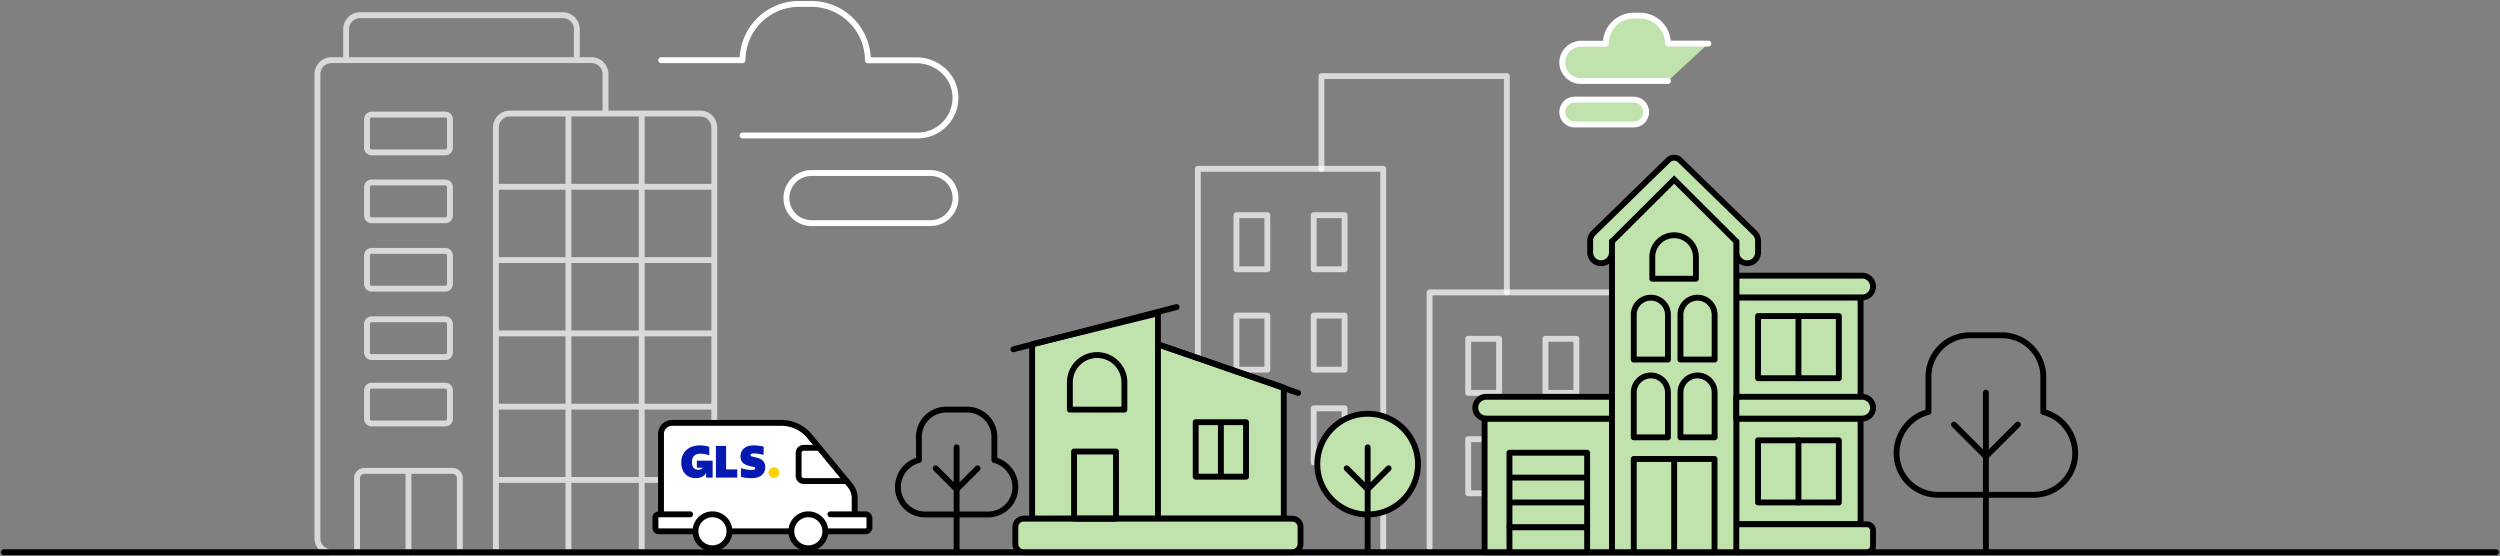 <svg width="1277" height="284" fill="none" xmlns="http://www.w3.org/2000/svg"><rect width="100%" height="100%" fill="#808080" stroke="none"/><path opacity=".7" d="M805.2 224.34h-15.78v27.62h15.78v-27.62ZM647.36 208.56h-15.78v27.62h15.78v-27.62Z" stroke="#fff" stroke-width="3" stroke-linecap="round" stroke-linejoin="round"/><path opacity=".7" d="M611.86 279.59V86.24h94.69v193.35M730.23 279.59V149.37h94.7v130.22" stroke="#fff" stroke-width="3" stroke-linecap="round" stroke-linejoin="round"/><path opacity=".7" d="M674.99 86.24V38.89h94.7v110.48M765.74 173.05h-15.78v27.62h15.78v-27.62ZM805.2 173.05h-15.78v27.62h15.78v-27.62ZM765.74 224.34h-15.78v27.62h15.78v-27.62ZM647.36 109.92h-15.78v27.62h15.78v-27.62ZM686.82 109.92h-15.78v27.62h15.78v-27.62ZM647.36 161.21h-15.78v27.62h15.78v-27.62ZM686.82 161.21h-15.78v27.62h15.78v-27.62ZM686.82 208.56h-15.78v27.62h15.78v-27.62Z" stroke="#fff" stroke-width="3" stroke-linecap="round" stroke-linejoin="round"/><g opacity=".7" stroke="#fff" stroke-width="3" stroke-linecap="round" stroke-linejoin="round"><path d="M253.3 282.07V65.15a7.168 7.168 0 0 1 7.16-7.16h97.24a7.16 7.16 0 0 1 7.16 7.16v209.76a7.164 7.164 0 0 1-7.16 7.16H169.3a7.172 7.172 0 0 1-7.16-7.16v-237a7.16 7.16 0 0 1 2.093-5.073 7.154 7.154 0 0 1 5.067-2.107h132.83a7.168 7.168 0 0 1 7.17 7.16v20.1M327.79 57.99v224.07M290.359 282.06V57.99M253.29 132.85h111.57M253.29 95.42h111.57M253.29 245.16h111.57M253.29 207.72h111.57M253.29 170.29h111.57"/><path d="M176.8 30.73V14.92a7.144 7.144 0 0 1 4.418-6.618 7.153 7.153 0 0 1 2.742-.542h103.53a7.148 7.148 0 0 1 7.16 7.16v15.81M227.44 58.52h-37.59a2.39 2.39 0 0 0-2.39 2.39v14.53a2.39 2.39 0 0 0 2.39 2.39h37.59a2.39 2.39 0 0 0 2.39-2.39V60.91a2.39 2.39 0 0 0-2.39-2.39ZM227.44 93.21h-37.59a2.39 2.39 0 0 0-2.39 2.39v14.53a2.39 2.39 0 0 0 2.39 2.39h37.59a2.39 2.39 0 0 0 2.39-2.39V95.6a2.39 2.39 0 0 0-2.39-2.39ZM227.44 128.15h-37.59a2.39 2.39 0 0 0-2.39 2.39v14.53a2.39 2.39 0 0 0 2.39 2.39h37.59a2.39 2.39 0 0 0 2.39-2.39v-14.53a2.39 2.39 0 0 0-2.39-2.39ZM227.44 163.09h-37.59a2.39 2.39 0 0 0-2.39 2.39v14.53a2.39 2.39 0 0 0 2.39 2.39h37.59a2.39 2.39 0 0 0 2.39-2.39v-14.53a2.39 2.39 0 0 0-2.39-2.39ZM227.44 197h-37.59a2.39 2.39 0 0 0-2.39 2.39v14.53a2.39 2.39 0 0 0 2.39 2.39h37.59a2.39 2.39 0 0 0 2.39-2.39v-14.53a2.39 2.39 0 0 0-2.39-2.39ZM182.39 282.07V244.3a3.78 3.78 0 0 1 3.78-3.78h44.95a3.792 3.792 0 0 1 3.78 3.78v37.77M208.64 240.52v41.54"/></g><path d="M2 282.06h1272.97" stroke="#000" stroke-width="3" stroke-linecap="round" stroke-linejoin="round"/><path d="m591.48 264.93-64.27.07v-89.17l64.27-15.79v104.89ZM655.75 264.93h-64.27v-89.02l64.27 22.07v66.95Z" fill="#C0E2AD" stroke="#000" stroke-width="3" stroke-linecap="round" stroke-linejoin="round"/><path d="m601.02 156.84-83.34 21.57M592.64 176.29l70.43 24.45" stroke="#000" stroke-width="3" stroke-linecap="round" stroke-linejoin="round"/><path d="M660.04 264.92H522.92a4.28 4.28 0 0 0-4.28 4.28v8.58a4.28 4.28 0 0 0 4.28 4.28h137.12a4.28 4.28 0 0 0 4.28-4.28v-8.58a4.28 4.28 0 0 0-4.28-4.28ZM698.6 262.78c14.199 0 25.71-11.511 25.71-25.71 0-14.199-11.511-25.71-25.71-25.71-14.2 0-25.71 11.511-25.71 25.71 0 14.199 11.51 25.71 25.71 25.71Z" fill="#C0E2AD" stroke="#000" stroke-width="3" stroke-linecap="round" stroke-linejoin="round"/><path d="M698.6 228.5v53.56M687.89 239.22l10.71 10.71 10.71-10.71M488.64 228.5v53.56M477.93 239.22l10.71 10.71 10.72-10.71" stroke="#000" stroke-width="3" stroke-linecap="round" stroke-linejoin="round"/><path d="M507.93 234.98v-11.83A13.93 13.93 0 0 0 494 209.23h-10.7a13.929 13.929 0 0 0-13.93 13.92v11.83a14.308 14.308 0 0 0-10.71 13.88 13.932 13.932 0 0 0 13.93 13.93h32.13a13.93 13.93 0 0 0 13.93-13.93 14.311 14.311 0 0 0-10.72-13.88ZM1014.38 200.59v81.47M998.09 216.88l16.29 16.3 16.3-16.3" stroke="#000" stroke-width="3" stroke-linecap="round" stroke-linejoin="round"/><path d="M1043.71 210.44v-18c0-5.618-2.23-11.006-6.2-14.98a21.19 21.19 0 0 0-14.98-6.21h-16.29a21.19 21.19 0 0 0-21.19 21.19v18c-9.34 2.21-16.29 11.1-16.29 21.11a21.19 21.19 0 0 0 21.18 21.19h48.89a21.19 21.19 0 0 0 14.98-6.21 21.195 21.195 0 0 0 6.2-14.98c0-10-6.96-18.9-16.3-21.11ZM560.41 181.37a13.929 13.929 0 0 1 13.93 13.93v13.93h-27.85V195.3a13.932 13.932 0 0 1 13.93-13.93h-.01ZM570.05 230.65h-21.42v34.28h21.42v-34.28ZM636.47 215.65h-25.71v27.85h25.71v-27.85ZM623.62 215.65v27.85" stroke="#000" stroke-width="3" stroke-linecap="round" stroke-linejoin="round"/><path d="M758.33 282.06h65.08v-68.25h-65.08v68.25Z" fill="#C0E2AD" stroke="#000" stroke-width="3" stroke-linecap="round" stroke-linejoin="round"/><path d="M759.13 202.7h64.28v11.11h-64.28a5.558 5.558 0 0 1-5.56-5.56 5.562 5.562 0 0 1 5.56-5.55ZM771.03 243.97h39.68v-12.7h-39.68v12.7ZM771.03 256.67h39.68v-12.7h-39.68v12.7ZM771.03 269.37h39.68v-12.7h-39.68v12.7Z" fill="#C0E2AD" stroke="#000" stroke-width="3" stroke-linecap="round" stroke-linejoin="round"/><path d="M771.03 282.06h39.68v-12.7h-39.68v12.7ZM950.39 213.81H886.9v53.97h63.49v-53.97Z" fill="#C0E2AD" stroke="#000" stroke-width="3" stroke-linecap="round" stroke-linejoin="round"/><path d="M886.9 282.07h66.67a3.167 3.167 0 0 0 3.17-3.18v-7.93a3.152 3.152 0 0 0-.925-2.248 3.173 3.173 0 0 0-2.245-.932H886.9" fill="#C0E2AD"/><path d="M886.9 282.07h66.67a3.167 3.167 0 0 0 3.17-3.18v-7.93a3.152 3.152 0 0 0-.925-2.248 3.173 3.173 0 0 0-2.245-.932H886.9" stroke="#000" stroke-width="3" stroke-linecap="round" stroke-linejoin="round"/><path d="M898.01 256.67h41.27v-31.74h-41.27v31.74Z" fill="#C0E2AD" stroke="#000" stroke-width="3" stroke-linecap="round" stroke-linejoin="round"/><path d="M918.65 224.92v31.75" stroke="#000" stroke-width="3" stroke-linecap="round" stroke-linejoin="round"/><path d="M950.39 202.7v-50.79H886.9v50.79" fill="#C0E2AD"/><path d="M950.39 202.7v-50.79H886.9v50.79" stroke="#000" stroke-width="3" stroke-linecap="round" stroke-linejoin="round"/><path d="M951.19 151.91h-64.28V140.8h64.28c1.475 0 2.889.586 3.931 1.629a5.556 5.556 0 0 1 1.629 3.931 5.562 5.562 0 0 1-5.56 5.55ZM898.01 193.18h41.27v-31.74h-41.27v31.74Z" fill="#C0E2AD" stroke="#000" stroke-width="3" stroke-linecap="round" stroke-linejoin="round"/><path d="M918.65 161.43v31.75" stroke="#000" stroke-width="3" stroke-linecap="round" stroke-linejoin="round"/><path d="M886.9 123.34v5.56a5.557 5.557 0 0 0 1.629 3.928 5.542 5.542 0 0 0 3.931 1.622 5.548 5.548 0 0 0 5.56-5.55v-5.87a5.577 5.577 0 0 0-1.68-4l-38.2-37.25a4.282 4.282 0 0 0-6 0l-38.2 37.25a5.589 5.589 0 0 0-1.68 4v5.87a5.557 5.557 0 0 0 1.629 3.928 5.542 5.542 0 0 0 3.931 1.622 5.548 5.548 0 0 0 5.56-5.55v-5.56" fill="#C0E2AD"/><path d="M886.9 123.34v5.56a5.557 5.557 0 0 0 1.629 3.928 5.542 5.542 0 0 0 3.931 1.622v0a5.548 5.548 0 0 0 5.56-5.55v-5.87a5.577 5.577 0 0 0-1.68-4l-38.2-37.25a4.282 4.282 0 0 0-6 0l-38.2 37.25a5.589 5.589 0 0 0-1.68 4v5.87a5.557 5.557 0 0 0 1.629 3.928 5.542 5.542 0 0 0 3.931 1.622v0a5.548 5.548 0 0 0 5.56-5.55v-5.56" stroke="#000" stroke-width="3" stroke-linecap="round" stroke-linejoin="round"/><path d="M823.41 282.06h63.49V123.34l-31.74-31.61-31.75 31.61v158.72Z" fill="#C0E2AD" stroke="#000" stroke-width="3" stroke-linecap="round"/><path d="M875.83 183.66h-17.46v-23a8.731 8.731 0 0 1 17.46 0v23ZM851.98 183.66h-17.46v-23a8.731 8.731 0 0 1 17.46 0v23ZM875.83 223.38h-17.46v-23a8.731 8.731 0 0 1 17.46 0v23ZM851.98 223.38h-17.46v-23a8.731 8.731 0 0 1 17.46 0v23ZM834.52 282.06h41.27v-47.62h-41.27v47.62Z" fill="#C0E2AD" stroke="#000" stroke-width="3" stroke-linecap="round" stroke-linejoin="round"/><path d="M855.16 234.45v47.61" stroke="#000" stroke-width="3" stroke-linecap="round" stroke-linejoin="round"/><path d="M851.97 41.38h-44.44a9.552 9.552 0 0 1-9.44-10.81 9.77 9.77 0 0 1 9.8-8.24h12.34A14.329 14.329 0 0 1 834.51 8h3.22a14.311 14.311 0 0 1 14.26 14.27h20.64" fill="#C0E2AD"/><path d="M851.97 41.38h-44.44a9.552 9.552 0 0 1-9.44-10.81 9.77 9.77 0 0 1 9.8-8.24h12.34A14.329 14.329 0 0 1 834.51 8h3.22a14.311 14.311 0 0 1 14.26 14.27v0h20.64" stroke="#fff" stroke-width="3" stroke-linecap="round" stroke-linejoin="round"/><path d="M804.35 63.59h30.16a6.35 6.35 0 0 0 0-12.7h-30.16a6.35 6.35 0 0 0 0 12.7Z" fill="#C0E2AD" stroke="#fff" stroke-width="3" stroke-linecap="round" stroke-linejoin="round"/><path d="M379.3 69.19h89.58a19.26 19.26 0 0 0 19-21.78c-1.28-9.66-10-16.61-19.75-16.61H443.3A28.88 28.88 0 0 0 414.51 2h-6.45a28.84 28.84 0 0 0-28.76 28.75h-41.58M475.29 88.38h-60.78c-7.069 0-12.8 5.729-12.8 12.795s5.731 12.795 12.8 12.795h60.78c7.069 0 12.8-5.729 12.8-12.795s-5.731-12.795-12.8-12.795Z" stroke="#fff" stroke-width="3" stroke-linecap="round" stroke-linejoin="round"/><path d="M951.19 213.81h-64.28V202.7h64.28c1.475 0 2.889.586 3.931 1.629a5.556 5.556 0 0 1 0 7.863 5.56 5.56 0 0 1-3.931 1.628v-.01ZM855.16 120.17a11.112 11.112 0 0 1 11.11 11.11v11.11H844v-11.11a11.117 11.117 0 0 1 3.272-7.874 11.12 11.12 0 0 1 7.888-3.236Z" fill="#C0E2AD" stroke="#000" stroke-width="3" stroke-linecap="round" stroke-linejoin="round"/><path fill="#fff" d="M348 258h82v13h-82z"/><path d="M436.57 262.72v-8.28a10.223 10.223 0 0 0-2.32-6.48l-20.7-25.14a18.685 18.685 0 0 0-14.43-6.81H343.3a5.672 5.672 0 0 0-5.66 5.67v41" fill="#fff"/><path d="M436.57 262.72v-8.28a10.223 10.223 0 0 0-2.32-6.48l-20.7-25.14a18.685 18.685 0 0 0-14.43-6.81H343.3a5.672 5.672 0 0 0-5.66 5.67v41M373.39 271.39h29.71" stroke="#000" stroke-width="3" stroke-linecap="round" stroke-linejoin="round"/><path d="M432.4 245.72h-21.84a2.62 2.62 0 0 1-2.62-2.62v-11.75a2.621 2.621 0 0 1 2.62-2.61h7.86" stroke="#000" stroke-width="3" stroke-linecap="round" stroke-linejoin="round"/><path d="M412.9 280.07a8.68 8.68 0 0 0 8.68-8.68 8.68 8.68 0 0 0-8.68-8.68 8.68 8.68 0 0 0-8.68 8.68 8.68 8.68 0 0 0 8.68 8.68ZM363.92 280.07a8.68 8.68 0 0 0 8.68-8.68 8.68 8.68 0 0 0-8.68-8.68 8.68 8.68 0 0 0-8.68 8.68 8.68 8.68 0 0 0 8.68 8.68Z" fill="#fff" stroke="#000" stroke-width="3" stroke-linecap="round" stroke-linejoin="round"/><path d="M352.49 262.72h-16a1.7 1.7 0 0 0-1.7 1.7v5.27a1.7 1.7 0 0 0 1.7 1.7h16.67" fill="#fff"/><path d="M352.49 262.72h-16a1.7 1.7 0 0 0-1.7 1.7v5.27a1.7 1.7 0 0 0 1.7 1.7h16.67" stroke="#000" stroke-width="3" stroke-linecap="round" stroke-linejoin="round"/><path d="M424.19 262.72h17.74a1.997 1.997 0 0 1 2.18 1.7v5.27a1.997 1.997 0 0 1-2.18 1.7h-18.57" fill="#fff"/><path d="M424.19 262.72h17.74a1.997 1.997 0 0 1 2.18 1.7v5.27a1.997 1.997 0 0 1-2.18 1.7h-18.57" stroke="#000" stroke-width="3" stroke-linecap="round" stroke-linejoin="round"/><path d="M395.326 244.172a2.758 2.758 0 0 0 2.763-2.754 2.758 2.758 0 0 0-2.763-2.754 2.76 2.76 0 0 0-2.764 2.754 2.76 2.76 0 0 0 2.764 2.754Z" fill="#FFD100"/><path d="M355.947 235.3v3.604h3.008c-.439.687-1.43 1.053-2.102 1.053-2.264 0-3.396-1.286-3.396-3.882 0-2.866 1.494-4.332 4.46-4.332 1.178 0 2.717.293 4.37.812v-4.31c-.476-.203-1.2-.361-2.128-.519a15.435 15.435 0 0 0-2.514-.226c-2.943 0-5.275.79-7.018 2.369-1.744 1.58-2.627 3.702-2.627 6.387 0 2.46.679 4.401 2.038 5.823 1.358 1.444 3.192 2.167 5.501 2.167 2.319 0 4.45-1.2 5.137-2.723l-.015 2.451h3.354V235.3h-8.068ZM365.689 243.974v-16.203h5.208v11.983h5.683v4.22h-10.891ZM378.481 243.568v-4.423c.77.248 1.675.451 2.694.632s1.902.271 2.649.271c1.268 0 1.925-.316 1.925-.88 0-.361-.204-.542-1.132-.745l-1.811-.406c-3.102-.7-4.551-2.257-4.551-4.897 0-1.738.611-3.115 1.811-4.13 1.199-.994 2.875-1.49 4.98-1.49 1.449 0 3.669.293 5.027.632v4.22a26.653 26.653 0 0 0-2.558-.519c-1.019-.158-1.812-.226-2.4-.226-1.109 0-1.744.316-1.744.881 0 .338.294.564.906.722l2.106.496c3.079.722 4.505 2.302 4.505 4.988 0 1.715-.634 3.069-1.879 4.062-1.245.993-2.966 1.489-5.162 1.489-2.083 0-4.189-.293-5.366-.677Z" fill="#061AB1"/></svg>